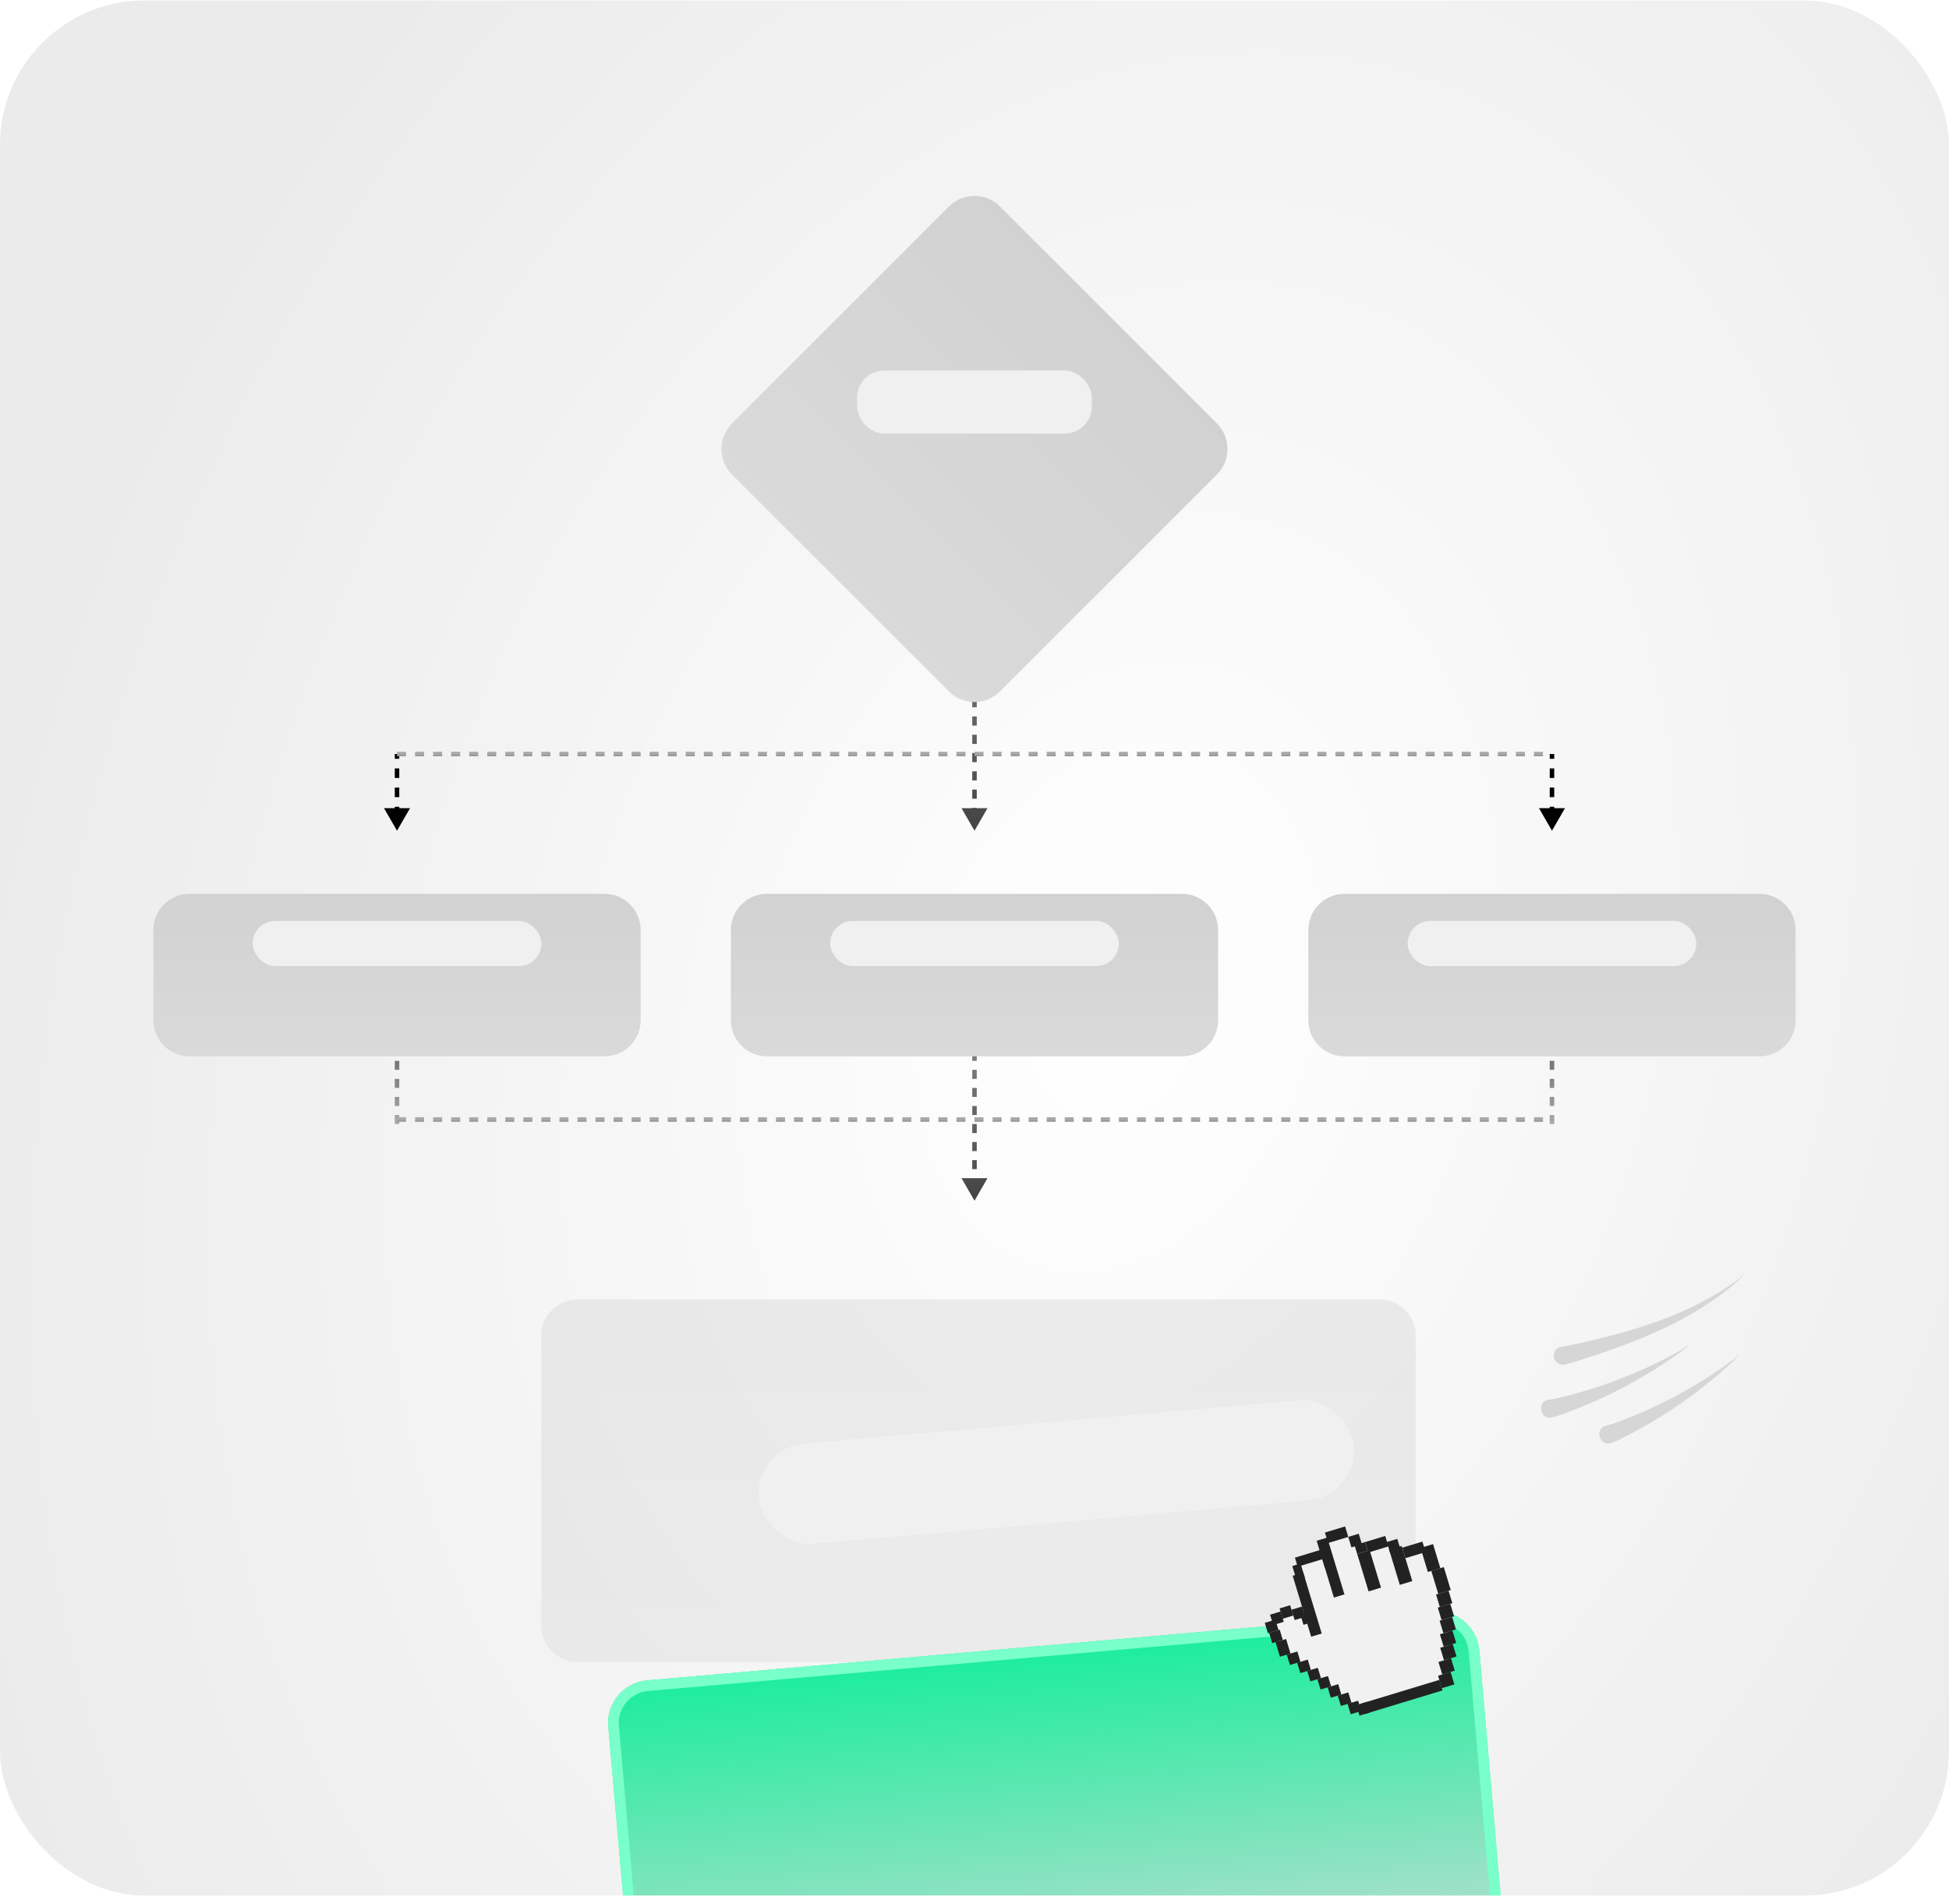 <svg width="216" height="211" viewBox="0 0 216 211" fill="none" xmlns="http://www.w3.org/2000/svg">
<g clip-path="url(#clip0_932_3454)">
<rect y="0.055" width="216" height="210" rx="16" fill="url(#paint0_radial_932_3454)"/>
<g opacity="0.4" filter="url(#filter0_i_932_3454)">
<path d="M60 144C60 141.791 61.791 140 64 140H152.901C155.11 140 156.901 141.791 156.901 144V176.178C156.901 178.387 155.11 180.178 152.901 180.178H64C61.791 180.178 60 178.387 60 176.178V144Z" fill="url(#paint1_linear_932_3454)"/>
</g>
<path d="M172 124.555L172 110.555" stroke="url(#paint2_linear_932_3454)" stroke-width="0.5" stroke-dasharray="1 1"/>
<path d="M172 92.055L173.443 89.555H170.557L172 92.055ZM172 83.555H171.75V84.086H172H172.25V83.555H172ZM172 85.149H171.75V86.211H172H172.25V85.149H172ZM172 87.274H171.75V88.336H172H172.25V87.274H172ZM172 89.399H171.75V90.461H172H172.25V89.399H172Z" fill="black"/>
<path d="M108 92.055L109.443 89.555H106.557L108 92.055ZM108 53.555H107.75V54.062H108H108.25V53.555H108ZM108 55.075H107.75V56.088H108H108.25V55.075H108ZM108 57.101H107.75V58.114H108H108.25V57.101H108ZM108 59.127H107.75V60.141H108H108.25V59.127H108ZM108 61.154H107.75V62.167H108H108.25V61.154H108ZM108 63.18H107.75V64.193H108H108.25V63.18H108ZM108 65.207H107.75V66.22H108H108.25V65.207H108ZM108 67.233H107.75V68.246H108H108.25V67.233H108ZM108 69.259H107.75V70.272H108H108.25V69.259H108ZM108 71.285H107.75V72.299H108H108.25V71.285H108ZM108 73.312H107.75V74.325H108H108.25V73.312H108ZM108 75.338H107.75V76.351H108H108.25V75.338H108ZM108 77.364H107.75V78.377H108H108.25V77.364H108ZM108 79.391H107.75V80.404H108H108.25V79.391H108ZM108 81.417H107.75V82.43H108H108.25V81.417H108ZM108 83.443H107.75V84.457H108H108.25V83.443H108ZM108 85.47H107.75V86.483H108H108.25V85.47H108ZM108 87.496H107.75V88.509H108H108.25V87.496H108ZM108 89.522H107.75V90.535H108H108.25V89.522H108Z" fill="url(#paint3_linear_932_3454)"/>
<path d="M108 133.055L109.443 130.555H106.557L108 133.055ZM108 105.055H107.75V105.555H108H108.25V105.055H108ZM108 106.555H107.75V107.555H108H108.25V106.555H108ZM108 108.555H107.75V109.555H108H108.25V108.555H108ZM108 110.555H107.75V111.555H108H108.25V110.555H108ZM108 112.555H107.75V113.555H108H108.25V112.555H108ZM108 114.555H107.75V115.555H108H108.25V114.555H108ZM108 116.555H107.75V117.555H108H108.25V116.555H108ZM108 118.555H107.75V119.555H108H108.25V118.555H108ZM108 120.555H107.75V121.555H108H108.25V120.555H108ZM108 122.555H107.75V123.555H108H108.25V122.555H108ZM108 124.555H107.75V125.555H108H108.25V124.555H108ZM108 126.555H107.75V127.555H108H108.25V126.555H108ZM108 128.555H107.75V129.555H108H108.25V128.555H108ZM108 130.555H107.75V131.555H108H108.25V130.555H108Z" fill="url(#paint4_linear_932_3454)"/>
<path d="M44 92.055L45.443 89.555H42.557L44 92.055ZM44 83.555H43.75V84.086H44H44.25V83.555H44ZM44 85.149H43.75V86.211H44H44.25V85.149H44ZM44 87.274H43.75V88.336H44H44.25V87.274H44ZM44 89.399H43.75V90.461H44H44.25V89.399H44Z" fill="black"/>
<path d="M44 124.555L44 110.555" stroke="url(#paint5_linear_932_3454)" stroke-width="0.5" stroke-dasharray="1 1"/>
<path d="M44 83.555H172" stroke="url(#paint6_linear_932_3454)" stroke-width="0.5" stroke-dasharray="1 1"/>
<path d="M44 124.055H172" stroke="url(#paint7_linear_932_3454)" stroke-width="0.5" stroke-dasharray="1 1"/>
<g filter="url(#filter1_i_932_3454)">
<path d="M17 99.055C17 96.846 18.791 95.055 21 95.055H67C69.209 95.055 71 96.846 71 99.055V109.055C71 111.264 69.209 113.055 67 113.055H21C18.791 113.055 17 111.264 17 109.055V99.055Z" fill="url(#paint8_linear_932_3454)"/>
</g>
<rect x="28" y="102.055" width="32" height="5" rx="2.5" fill="#F0F0F0"/>
<g filter="url(#filter2_i_932_3454)">
<path d="M81 99.055C81 96.846 82.791 95.055 85 95.055H131C133.209 95.055 135 96.846 135 99.055V109.055C135 111.264 133.209 113.055 131 113.055H85C82.791 113.055 81 111.264 81 109.055V99.055Z" fill="url(#paint9_linear_932_3454)"/>
</g>
<rect x="92" y="102.055" width="32" height="5" rx="2.5" fill="#F0F0F0"/>
<g filter="url(#filter3_i_932_3454)">
<path d="M145 99.055C145 96.846 146.791 95.055 149 95.055H195C197.209 95.055 199 96.846 199 99.055V109.055C199 111.264 197.209 113.055 195 113.055H149C146.791 113.055 145 111.264 145 109.055V99.055Z" fill="url(#paint10_linear_932_3454)"/>
</g>
<rect x="156" y="102.055" width="32" height="5" rx="2.5" fill="#F0F0F0"/>
<g filter="url(#filter4_i_932_3454)">
<path d="M105.168 18.884C106.73 17.322 109.262 17.322 110.825 18.884L134.866 42.925C136.428 44.487 136.428 47.02 134.866 48.582L110.825 72.624C109.262 74.186 106.73 74.186 105.168 72.624L81.126 48.582C79.564 47.02 79.564 44.487 81.126 42.925L105.168 18.884Z" fill="url(#paint11_linear_932_3454)"/>
</g>
<rect x="94.996" y="41.055" width="26" height="7" rx="3" fill="#F0F0F0"/>
<g filter="url(#filter5_dddd_932_3454)">
<path d="M67.412 151.154C67.184 148.554 69.108 146.261 71.709 146.033L158.823 138.412C161.424 138.184 163.716 140.108 163.944 142.709L166.622 173.316C166.849 175.917 164.926 178.21 162.325 178.437L75.211 186.059C72.61 186.286 70.317 184.363 70.09 181.762L67.412 151.154Z" fill="url(#paint12_linear_932_3454)"/>
<path d="M71.76 146.622L158.875 139C161.15 138.801 163.156 140.485 163.355 142.76L166.033 173.368C166.232 175.643 164.549 177.65 162.273 177.849L75.159 185.471C72.883 185.67 70.877 183.986 70.678 181.71L68.001 151.102C67.802 148.827 69.485 146.821 71.76 146.622Z" stroke="#78FFCA" stroke-width="1.182"/>
</g>
<rect x="83.59" y="160.444" width="66.222" height="11.168" rx="5.584" transform="rotate(-5 83.59 160.444)" fill="#F0F0F0"/>
<path d="M141.21 180.661C141.034 180.08 141.401 179.545 141.606 179.351C142.004 178.974 142.523 178.752 143.071 178.725L143.662 178.695C143.744 178.691 143.827 178.701 143.905 178.725C144.434 178.885 144.938 178.411 144.81 177.873L144.141 175.043C143.891 173.985 144.506 172.915 145.547 172.599L146.34 172.358C146.714 172.245 146.973 171.905 146.984 171.514C146.993 171.178 147.187 170.875 147.489 170.725L147.997 170.474C148.649 170.151 149.43 170.24 149.993 170.703L150.126 170.813C150.5 171.207 151.016 171.437 151.559 171.452L151.719 171.456C151.847 171.46 151.974 171.453 152.1 171.437L153.492 171.256C153.923 171.2 154.345 171.404 154.568 171.776C154.825 172.206 155.341 172.405 155.82 172.259L156.439 172.071C157.454 171.764 158.525 172.336 158.833 173.351L158.989 173.863C159.028 173.993 159.078 174.119 159.138 174.24L159.809 175.594C159.974 175.929 159.968 176.323 159.792 176.653C159.648 176.923 159.617 177.24 159.706 177.533L160.336 179.611C160.484 180.097 160.552 180.604 160.538 181.112L160.494 182.746L160.352 184.388C160.33 184.65 160.273 184.909 160.183 185.157C159.86 186.045 159.137 186.729 158.233 187.004L152.402 188.773C151.258 189.12 150.018 188.908 149.054 188.202L147.049 186.826L144.831 185.119C144.585 184.93 144.369 184.705 144.19 184.452L144.174 184.43C143.906 184.051 143.553 183.74 143.144 183.521C142.623 183.243 142.194 182.818 141.93 182.29C141.639 181.71 141.325 181.038 141.21 180.661Z" fill="#F1F1F1"/>
<path d="M159.516 186.152L150.898 188.767L151.253 189.936L159.871 187.321L159.516 186.152Z" fill="#222222"/>
<path d="M150.41 172.2C150.484 172.439 150.677 173.066 150.678 173.067L151.673 176.347L153.051 175.929L151.792 171.781L150.41 172.2Z" fill="#222222"/>
<path d="M155.339 171.313L153.953 171.734L155.134 175.625L156.52 175.204L155.339 171.313Z" fill="#222222"/>
<path d="M160.011 173.655L158.625 174.076L159.397 176.619L160.783 176.198L160.011 173.655Z" fill="#222222"/>
<path d="M160.538 176.274L159.152 176.695L159.572 178.078L160.958 177.658L160.538 176.274Z" fill="#222222"/>
<path d="M160.73 177.725L159.344 178.145L159.764 179.529L161.15 179.108L160.73 177.725Z" fill="#222222"/>
<path d="M160.933 179.175L159.547 179.596L159.967 180.979L161.353 180.558L160.933 179.175Z" fill="#222222"/>
<path d="M160.964 180.678L159.578 181.098L159.998 182.481L161.384 182.061L160.964 180.678Z" fill="#222222"/>
<path d="M160.999 182.176L159.613 182.597L160.033 183.98L161.419 183.56L160.999 182.176Z" fill="#222222"/>
<path d="M160.804 183.747L159.418 184.168L159.838 185.551L161.224 185.131L160.804 183.747Z" fill="#222222"/>
<path d="M160.761 185.27L159.375 185.691L159.795 187.074L161.181 186.653L160.761 185.27Z" fill="#222222"/>
<path d="M158.82 171.106L157.434 171.527L158.243 174.195L159.629 173.774L158.82 171.106Z" fill="#222222"/>
<path d="M147.091 170.385L145.922 170.74L147.832 177.033L149.001 176.678L147.091 170.385Z" fill="#222222"/>
<path d="M146.835 169.828L147.188 170.989L149.425 170.31L149.072 169.149L146.835 169.828Z" fill="#222222"/>
<path d="M151.284 170.883L151.637 172.044L153.874 171.365L153.521 170.204L151.284 170.883Z" fill="#222222"/>
<path d="M155.402 171.507L155.754 172.668L157.991 171.989L157.639 170.828L155.402 171.507Z" fill="#222222"/>
<path d="M149.421 170.31L149.773 171.472L150.935 171.119L150.582 169.958L149.421 170.31Z" fill="#222222"/>
<path d="M153.694 170.877L154.047 172.038L155.208 171.686L154.856 170.525L153.694 170.877Z" fill="#222222"/>
<path d="M150.117 171.236L150.41 172.2L151.573 171.847L151.281 170.883L150.117 171.236Z" fill="#222222"/>
<path d="M143.511 172.606L143.816 173.613L146.688 172.741L146.383 171.735L143.511 172.606Z" fill="#222222"/>
<path d="M143.223 173.536L143.715 175.156L144.626 174.88L144.134 173.26L143.223 173.536Z" fill="#222222"/>
<path d="M146.344 172.124L146.836 173.744L147.729 173.473L147.238 171.853L146.344 172.124Z" fill="#222222"/>
<path d="M143.262 174.614L144.332 178.141L144.923 180.09L145.312 181.37L146.481 181.016L146.09 179.724L145.501 177.786L144.431 174.259L143.262 174.614Z" fill="#222222"/>
<path d="M145.283 178.553L144.113 178.907L144.461 180.052L145.63 179.698L145.283 178.553Z" fill="#222222"/>
<path d="M144.302 178.025L143.133 178.38L143.48 179.525L144.65 179.17L144.302 178.025Z" fill="#222222"/>
<path d="M142.982 177.879L141.812 178.233L142.16 179.378L143.329 179.024L142.982 177.879Z" fill="#222222"/>
<path d="M141.923 178.575L140.754 178.929L141.101 180.074L142.271 179.72L141.923 178.575Z" fill="#222222"/>
<path d="M141.341 179.482L140.172 179.837L140.519 180.982L141.689 180.627L141.341 179.482Z" fill="#222222"/>
<path d="M141.822 180.586L140.652 180.941L141 182.086L142.169 181.731L141.822 180.586Z" fill="#222222"/>
<path d="M142.533 181.622L141.363 181.977L141.852 183.589L143.022 183.234L142.533 181.622Z" fill="#222222"/>
<path d="M143.779 183.004L142.609 183.358L142.957 184.503L144.126 184.149L143.779 183.004Z" fill="#222222"/>
<path d="M144.931 183.904L143.762 184.259L144.109 185.404L145.279 185.049L144.931 183.904Z" fill="#222222"/>
<path d="M146.048 184.815L144.879 185.169L145.226 186.314L146.396 185.96L146.048 184.815Z" fill="#222222"/>
<path d="M147.173 185.724L146.004 186.078L146.351 187.223L147.521 186.868L147.173 185.724Z" fill="#222222"/>
<path d="M148.31 186.629L147.141 186.984L147.488 188.129L148.657 187.774L148.31 186.629Z" fill="#222222"/>
<path d="M149.427 187.542L148.258 187.896L148.605 189.041L149.775 188.687L149.427 187.542Z" fill="#222222"/>
<path d="M150.517 188.461L149.348 188.816L149.695 189.961L150.864 189.606L150.517 188.461Z" fill="#222222"/>
<path d="M151.478 188.59L150.309 188.945L150.663 190.114L151.833 189.759L151.478 188.59Z" fill="#222222"/>
<path d="M172.998 149.253C172.736 149.298 172.508 149.444 172.364 149.667C172.22 149.89 172.173 150.171 172.231 150.442C172.29 150.713 172.449 150.949 172.672 151.093C172.894 151.237 173.163 151.276 173.42 151.209C173.785 151.113 174.161 151.01 174.525 150.905C181.039 148.874 187.576 146.408 192.684 141.862C192.941 141.597 193.197 141.301 193.406 141C193.171 141.28 192.892 141.551 192.616 141.789C187.209 145.807 180.53 147.66 174.081 149.058C173.722 149.127 173.355 149.194 172.998 149.253Z" fill="#D6D6D6"/>
<path d="M171.594 155.114C171.33 155.149 171.098 155.287 170.949 155.507C170.8 155.726 170.748 156.009 170.801 156.285C170.854 156.561 171.008 156.804 171.228 156.952C171.447 157.101 171.715 157.143 171.972 157.078C172.265 157.004 172.564 156.918 172.853 156.827C177.891 155.037 182.469 152.615 186.653 149.523C186.865 149.339 187.095 149.141 187.245 148.903C187.068 149.121 186.822 149.288 186.593 149.443C182.159 151.996 177.224 153.883 172.383 154.986C172.115 155.037 171.845 155.082 171.594 155.114Z" fill="#D6D6D6"/>
<path d="M177.951 158.005C177.693 158.07 177.479 158.235 177.357 158.471C177.235 158.706 177.216 158.993 177.301 159.261C177.386 159.529 177.568 159.752 177.804 159.874C178.039 159.996 178.309 160.006 178.557 159.911C178.84 159.803 179.127 159.683 179.403 159.559C184.196 157.189 188.457 154.247 192.25 150.685C192.439 150.477 192.644 150.254 192.765 150C192.615 150.236 192.391 150.431 192.181 150.613C188.077 153.668 183.398 156.121 178.72 157.786C178.46 157.868 178.197 157.944 177.951 158.005Z" fill="#D6D6D6"/>
</g>
<defs>
<filter id="filter0_i_932_3454" x="60" y="140" width="96.902" height="44.178" filterUnits="userSpaceOnUse" color-interpolation-filters="sRGB">
<feFlood flood-opacity="0" result="BackgroundImageFix"/>
<feBlend mode="normal" in="SourceGraphic" in2="BackgroundImageFix" result="shape"/>
<feColorMatrix in="SourceAlpha" type="matrix" values="0 0 0 0 0 0 0 0 0 0 0 0 0 0 0 0 0 0 127 0" result="hardAlpha"/>
<feOffset dy="4"/>
<feGaussianBlur stdDeviation="2"/>
<feComposite in2="hardAlpha" operator="arithmetic" k2="-1" k3="1"/>
<feColorMatrix type="matrix" values="0 0 0 0 0 0 0 0 0 0 0 0 0 0 0 0 0 0 0.25 0"/>
<feBlend mode="normal" in2="shape" result="effect1_innerShadow_932_3454"/>
</filter>
<filter id="filter1_i_932_3454" x="17" y="95.055" width="54" height="22" filterUnits="userSpaceOnUse" color-interpolation-filters="sRGB">
<feFlood flood-opacity="0" result="BackgroundImageFix"/>
<feBlend mode="normal" in="SourceGraphic" in2="BackgroundImageFix" result="shape"/>
<feColorMatrix in="SourceAlpha" type="matrix" values="0 0 0 0 0 0 0 0 0 0 0 0 0 0 0 0 0 0 127 0" result="hardAlpha"/>
<feOffset dy="4"/>
<feGaussianBlur stdDeviation="2"/>
<feComposite in2="hardAlpha" operator="arithmetic" k2="-1" k3="1"/>
<feColorMatrix type="matrix" values="0 0 0 0 0 0 0 0 0 0 0 0 0 0 0 0 0 0 0.25 0"/>
<feBlend mode="normal" in2="shape" result="effect1_innerShadow_932_3454"/>
</filter>
<filter id="filter2_i_932_3454" x="81" y="95.055" width="54" height="22" filterUnits="userSpaceOnUse" color-interpolation-filters="sRGB">
<feFlood flood-opacity="0" result="BackgroundImageFix"/>
<feBlend mode="normal" in="SourceGraphic" in2="BackgroundImageFix" result="shape"/>
<feColorMatrix in="SourceAlpha" type="matrix" values="0 0 0 0 0 0 0 0 0 0 0 0 0 0 0 0 0 0 127 0" result="hardAlpha"/>
<feOffset dy="4"/>
<feGaussianBlur stdDeviation="2"/>
<feComposite in2="hardAlpha" operator="arithmetic" k2="-1" k3="1"/>
<feColorMatrix type="matrix" values="0 0 0 0 0 0 0 0 0 0 0 0 0 0 0 0 0 0 0.25 0"/>
<feBlend mode="normal" in2="shape" result="effect1_innerShadow_932_3454"/>
</filter>
<filter id="filter3_i_932_3454" x="145" y="95.055" width="54" height="22" filterUnits="userSpaceOnUse" color-interpolation-filters="sRGB">
<feFlood flood-opacity="0" result="BackgroundImageFix"/>
<feBlend mode="normal" in="SourceGraphic" in2="BackgroundImageFix" result="shape"/>
<feColorMatrix in="SourceAlpha" type="matrix" values="0 0 0 0 0 0 0 0 0 0 0 0 0 0 0 0 0 0 127 0" result="hardAlpha"/>
<feOffset dy="4"/>
<feGaussianBlur stdDeviation="2"/>
<feComposite in2="hardAlpha" operator="arithmetic" k2="-1" k3="1"/>
<feColorMatrix type="matrix" values="0 0 0 0 0 0 0 0 0 0 0 0 0 0 0 0 0 0 0.25 0"/>
<feBlend mode="normal" in2="shape" result="effect1_innerShadow_932_3454"/>
</filter>
<filter id="filter4_i_932_3454" x="79.953" y="17.712" width="56.086" height="60.084" filterUnits="userSpaceOnUse" color-interpolation-filters="sRGB">
<feFlood flood-opacity="0" result="BackgroundImageFix"/>
<feBlend mode="normal" in="SourceGraphic" in2="BackgroundImageFix" result="shape"/>
<feColorMatrix in="SourceAlpha" type="matrix" values="0 0 0 0 0 0 0 0 0 0 0 0 0 0 0 0 0 0 127 0" result="hardAlpha"/>
<feOffset dy="4"/>
<feGaussianBlur stdDeviation="2"/>
<feComposite in2="hardAlpha" operator="arithmetic" k2="-1" k3="1"/>
<feColorMatrix type="matrix" values="0 0 0 0 0 0 0 0 0 0 0 0 0 0 0 0 0 0 0.25 0"/>
<feBlend mode="normal" in2="shape" result="effect1_innerShadow_932_3454"/>
</filter>
<filter id="filter5_dddd_932_3454" x="59.123" y="136.03" width="115.79" height="79.59" filterUnits="userSpaceOnUse" color-interpolation-filters="sRGB">
<feFlood flood-opacity="0" result="BackgroundImageFix"/>
<feColorMatrix in="SourceAlpha" type="matrix" values="0 0 0 0 0 0 0 0 0 0 0 0 0 0 0 0 0 0 127 0" result="hardAlpha"/>
<feOffset dy="1.182"/>
<feGaussianBlur stdDeviation="1.773"/>
<feColorMatrix type="matrix" values="0 0 0 0 0 0 0 0 0 0 0 0 0 0 0 0 0 0 0.22 0"/>
<feBlend mode="normal" in2="BackgroundImageFix" result="effect1_dropShadow_932_3454"/>
<feColorMatrix in="SourceAlpha" type="matrix" values="0 0 0 0 0 0 0 0 0 0 0 0 0 0 0 0 0 0 127 0" result="hardAlpha"/>
<feOffset dy="5.909"/>
<feGaussianBlur stdDeviation="2.954"/>
<feColorMatrix type="matrix" values="0 0 0 0 0 0 0 0 0 0 0 0 0 0 0 0 0 0 0.19 0"/>
<feBlend mode="normal" in2="effect1_dropShadow_932_3454" result="effect2_dropShadow_932_3454"/>
<feColorMatrix in="SourceAlpha" type="matrix" values="0 0 0 0 0 0 0 0 0 0 0 0 0 0 0 0 0 0 127 0" result="hardAlpha"/>
<feOffset dy="11.817"/>
<feGaussianBlur stdDeviation="3.545"/>
<feColorMatrix type="matrix" values="0 0 0 0 0 0 0 0 0 0 0 0 0 0 0 0 0 0 0.11 0"/>
<feBlend mode="normal" in2="effect2_dropShadow_932_3454" result="effect3_dropShadow_932_3454"/>
<feColorMatrix in="SourceAlpha" type="matrix" values="0 0 0 0 0 0 0 0 0 0 0 0 0 0 0 0 0 0 127 0" result="hardAlpha"/>
<feOffset dy="21.271"/>
<feGaussianBlur stdDeviation="4.136"/>
<feColorMatrix type="matrix" values="0 0 0 0 0 0 0 0 0 0 0 0 0 0 0 0 0 0 0.03 0"/>
<feBlend mode="normal" in2="effect3_dropShadow_932_3454" result="effect4_dropShadow_932_3454"/>
<feBlend mode="normal" in="SourceGraphic" in2="effect4_dropShadow_932_3454" result="shape"/>
</filter>
<radialGradient id="paint0_radial_932_3454" cx="0" cy="0" r="1" gradientUnits="userSpaceOnUse" gradientTransform="translate(123.948 111.5) rotate(107.904) scale(174.448 124.474)">
<stop stop-color="white"/>
<stop offset="1" stop-color="#EBEBEB"/>
</radialGradient>
<linearGradient id="paint1_linear_932_3454" x1="111.981" y1="133.845" x2="111.981" y2="185.721" gradientUnits="userSpaceOnUse">
<stop stop-color="#D0D0D0"/>
<stop offset="1" stop-color="#DBDBDB"/>
</linearGradient>
<linearGradient id="paint2_linear_932_3454" x1="171.5" y1="124.555" x2="171.5" y2="110.555" gradientUnits="userSpaceOnUse">
<stop stop-color="#A9A9A9"/>
<stop offset="1" stop-color="#434343"/>
</linearGradient>
<linearGradient id="paint3_linear_932_3454" x1="108.5" y1="53.555" x2="108.5" y2="92.055" gradientUnits="userSpaceOnUse">
<stop stop-color="#A9A9A9"/>
<stop offset="1" stop-color="#434343"/>
</linearGradient>
<linearGradient id="paint4_linear_932_3454" x1="108.5" y1="105.055" x2="108.5" y2="133.055" gradientUnits="userSpaceOnUse">
<stop stop-color="#A9A9A9"/>
<stop offset="1" stop-color="#434343"/>
</linearGradient>
<linearGradient id="paint5_linear_932_3454" x1="43.5" y1="124.555" x2="43.5" y2="110.555" gradientUnits="userSpaceOnUse">
<stop stop-color="#A9A9A9"/>
<stop offset="1" stop-color="#434343"/>
</linearGradient>
<linearGradient id="paint6_linear_932_3454" x1="108" y1="83.555" x2="108" y2="84.555" gradientUnits="userSpaceOnUse">
<stop stop-color="#A9A9A9"/>
<stop offset="1" stop-color="#434343"/>
</linearGradient>
<linearGradient id="paint7_linear_932_3454" x1="108" y1="124.055" x2="108" y2="125.055" gradientUnits="userSpaceOnUse">
<stop stop-color="#A9A9A9"/>
<stop offset="1" stop-color="#434343"/>
</linearGradient>
<linearGradient id="paint8_linear_932_3454" x1="45.967" y1="92.298" x2="45.967" y2="115.538" gradientUnits="userSpaceOnUse">
<stop stop-color="#D0D0D0"/>
<stop offset="1" stop-color="#DBDBDB"/>
</linearGradient>
<linearGradient id="paint9_linear_932_3454" x1="109.967" y1="92.298" x2="109.967" y2="115.538" gradientUnits="userSpaceOnUse">
<stop stop-color="#D0D0D0"/>
<stop offset="1" stop-color="#DBDBDB"/>
</linearGradient>
<linearGradient id="paint10_linear_932_3454" x1="173.967" y1="92.298" x2="173.967" y2="115.538" gradientUnits="userSpaceOnUse">
<stop stop-color="#D0D0D0"/>
<stop offset="1" stop-color="#DBDBDB"/>
</linearGradient>
<linearGradient id="paint11_linear_932_3454" x1="128.477" y1="27.437" x2="90.132" y2="65.782" gradientUnits="userSpaceOnUse">
<stop stop-color="#D0D0D0"/>
<stop offset="1" stop-color="#DBDBDB"/>
</linearGradient>
<linearGradient id="paint12_linear_932_3454" x1="118.246" y1="135.784" x2="122.768" y2="187.462" gradientUnits="userSpaceOnUse">
<stop stop-color="#00F093"/>
<stop offset="1" stop-color="#DBDBDB"/>
</linearGradient>
<clipPath id="clip0_932_3454">
<rect y="0.055" width="216" height="210" rx="16" fill="white"/>
</clipPath>
</defs>
</svg>
